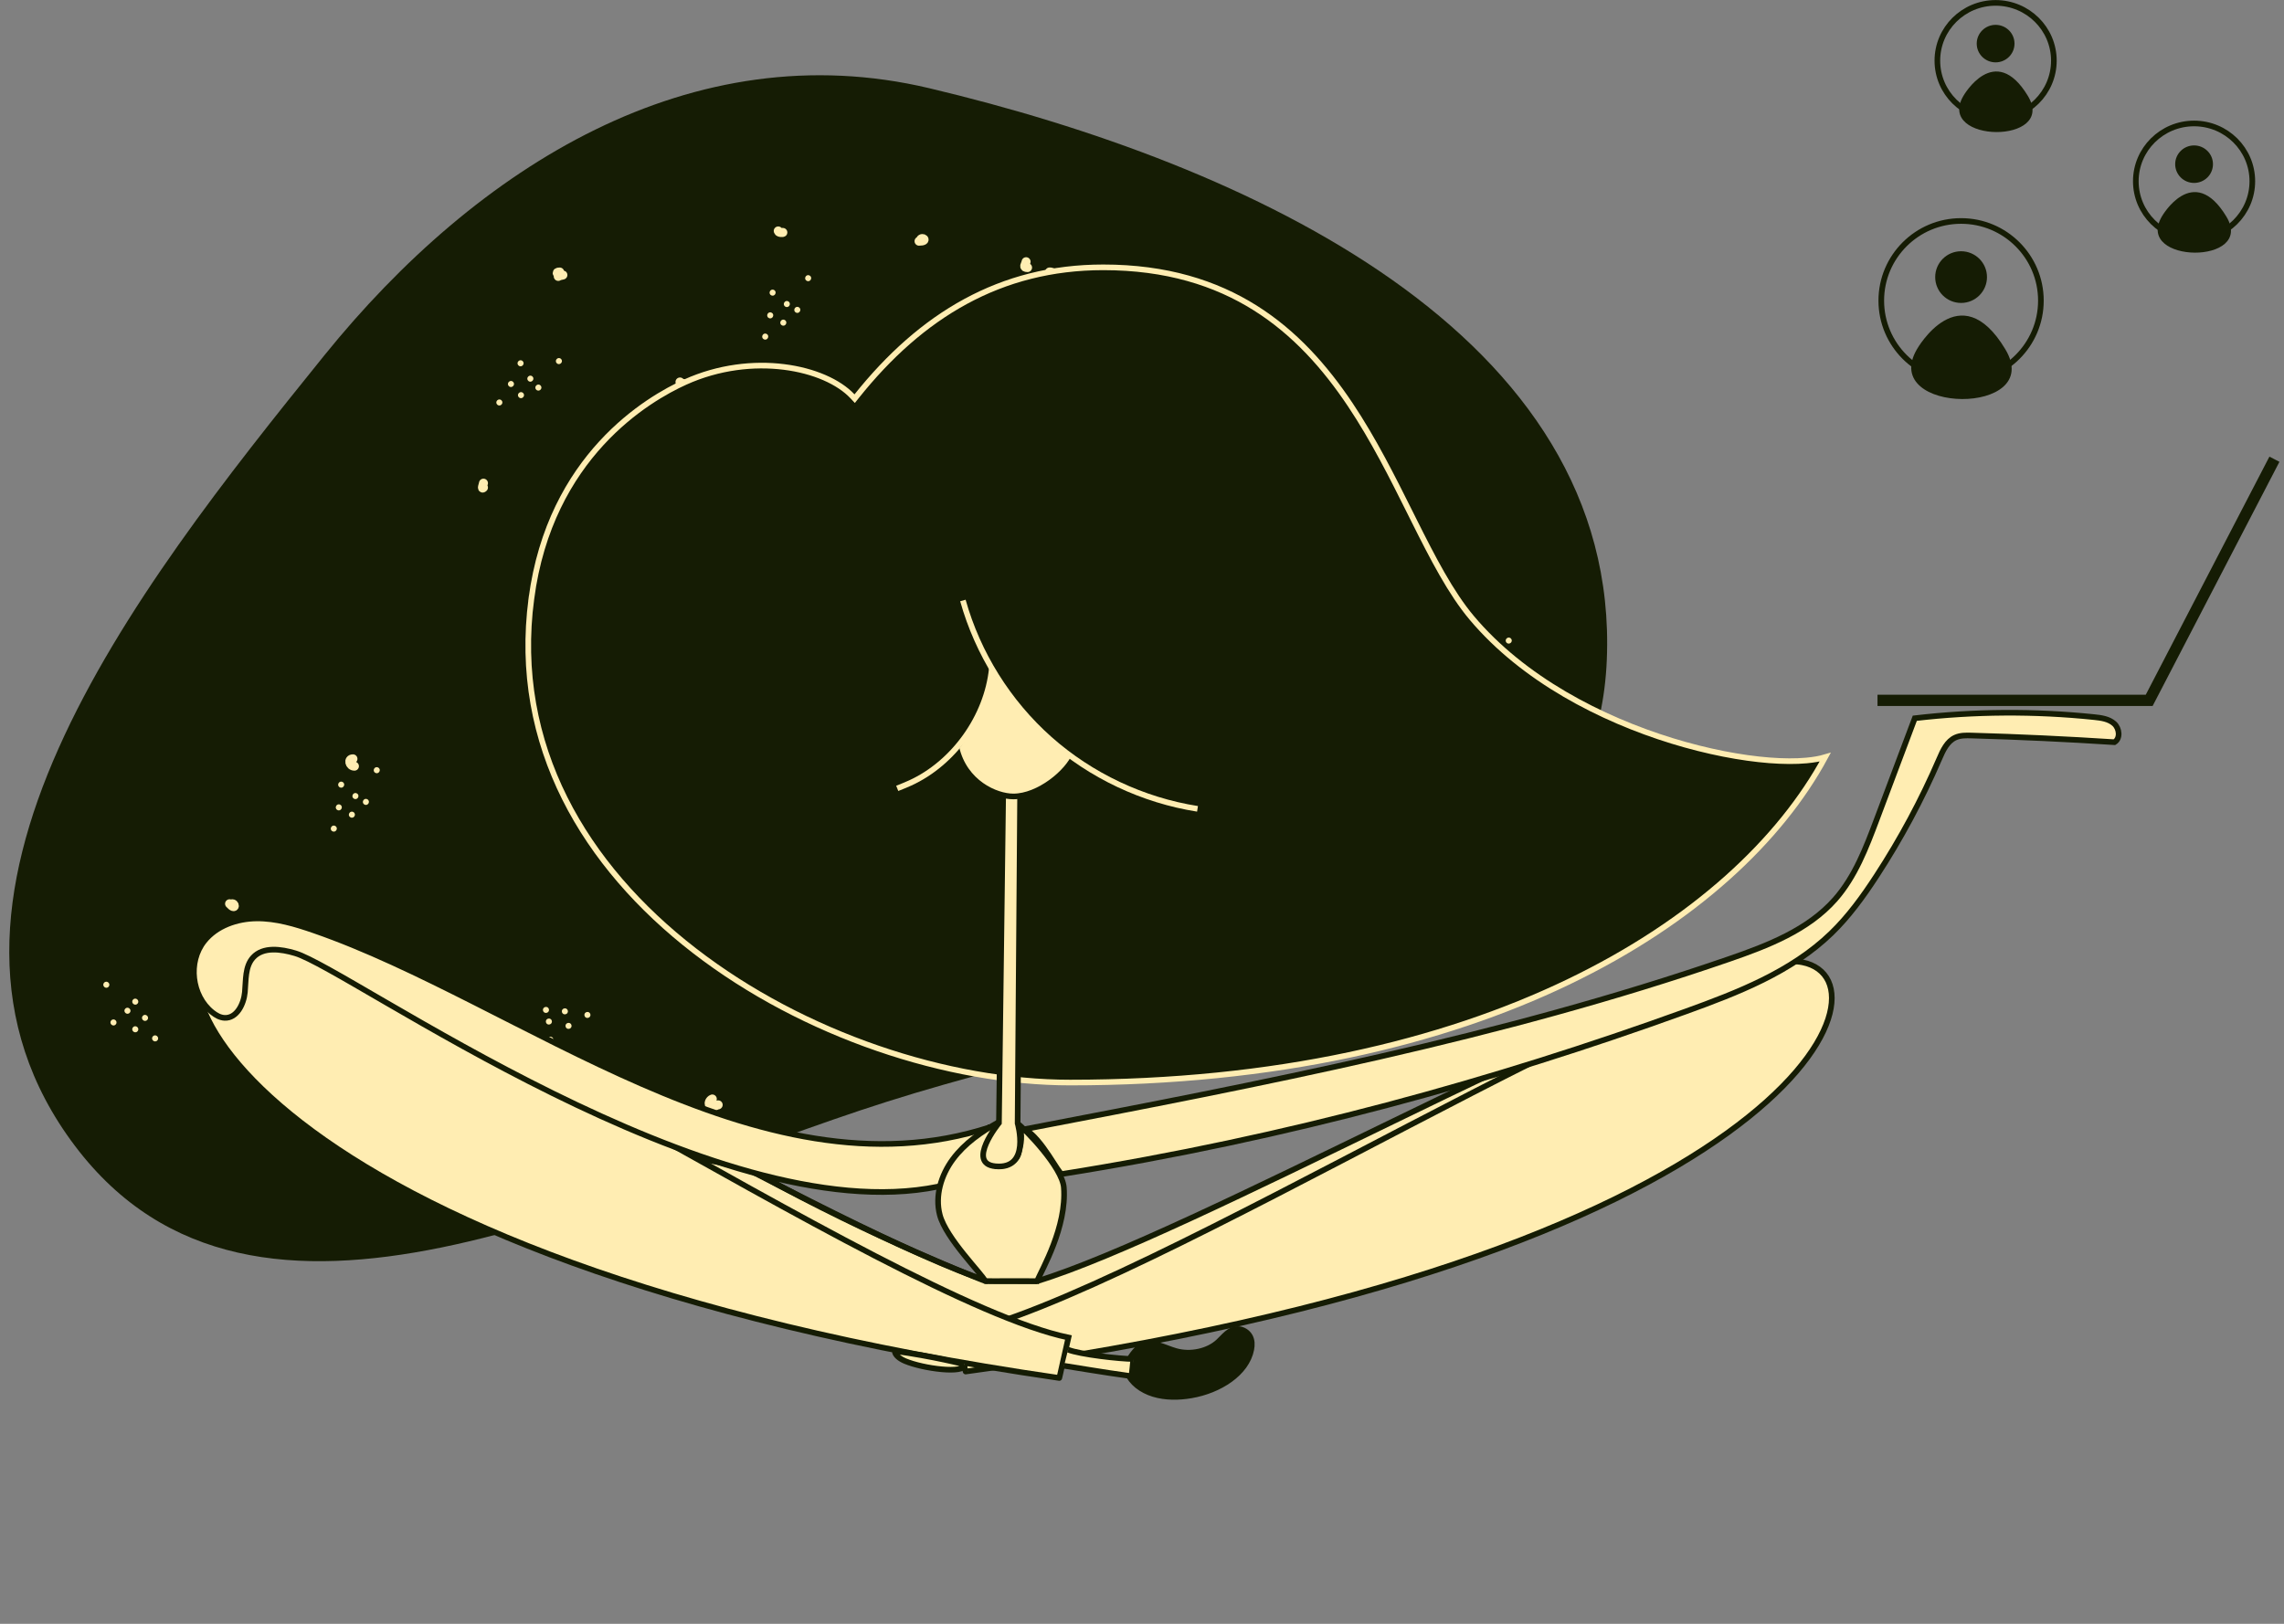<svg width="405" height="288" viewBox="0 0 405 288" fill="none" xmlns="http://www.w3.org/2000/svg">
<rect x="0" y="0" width="405" height="288" fill="#808080" stroke="none"/>
<path fill-rule="evenodd" clip-rule="evenodd" d="M284.918 117.053C282.621 172.186 209.908 178.704 157.311 195.39C106.643 211.464 45.291 245.667 13.282 203.227C-19.336 159.981 23.457 105.186 57.495 63.047C84.659 29.417 122.738 5.661 164.799 15.649C221.163 29.034 287.329 59.172 284.918 117.053Z" fill="#151C04"/>
<path d="M211.858 62.279C211.295 62.279 209.223 63.24 210.687 63.565C211.632 63.775 211.858 64.035 211.858 62.8" stroke="#FFEDB2" stroke-width="1.595" stroke-linecap="round"/>
<path d="M183.773 94.27C183.565 94.27 183.909 94.258 184.033 94.01" stroke="#FFEDB2" stroke-width="1.595" stroke-linecap="round"/>
<path d="M195.736 94.269C195.879 95.409 197.552 94.269 196.256 94.269" stroke="#FFEDB2" stroke-width="1.595" stroke-linecap="round"/>
<path d="M226.424 100.508C226.424 101.032 226.349 101.288 226.944 101.288" stroke="#FFEDB2" stroke-width="1.595" stroke-linecap="round"/>
<path d="M137.997 40.96C138.048 41.367 139.014 41.22 138.778 41.22" stroke="#FFEDB2" stroke-width="1.595" stroke-linecap="round"/>
<path d="M138.003 113.778L137.483 113.778" stroke="#FFEDB2" stroke-width="1.595" stroke-linecap="round"/>
<path d="M139.045 137.704C139.462 137.611 140.021 136.891 139.565 136.664" stroke="#FFEDB2" stroke-width="1.595" stroke-linecap="round"/>
<path d="M143.986 131.462L143.726 131.462" stroke="#FFEDB2" stroke-width="1.595" stroke-linecap="round"/>
<path d="M114.078 124.963C115.163 124.963 114.196 124.442 113.558 124.443" stroke="#FFEDB2" stroke-width="1.595" stroke-linecap="round"/>
<path d="M159.327 87.77C159.45 88.756 160.692 87.25 159.326 87.25" stroke="#FFEDB2" stroke-width="1.595" stroke-linecap="round"/>
<path d="M183.51 52.659L182.73 52.659" stroke="#FFEDB2" stroke-width="1.595" stroke-linecap="round"/>
<path d="M181.949 46.418C181.891 46.879 181.287 47.458 182.209 47.458" stroke="#FFEDB2" stroke-width="1.595" stroke-linecap="round"/>
<path d="M251.84 139.818C251.782 140.279 251.178 140.858 252.1 140.858" stroke="#FFEDB2" stroke-width="1.595" stroke-linecap="round"/>
<path d="M50.733 176.82C50.352 177.086 49.517 177.026 50.135 177.71" stroke="#FFEDB2" stroke-width="1.595" stroke-linecap="round"/>
<path d="M186.11 48.238C186.437 48.238 186.789 48.289 186.37 48.498" stroke="#FFEDB2" stroke-width="1.595" stroke-linecap="round"/>
<path d="M256.001 141.638C256.327 141.638 256.68 141.689 256.261 141.898" stroke="#FFEDB2" stroke-width="1.595" stroke-linecap="round"/>
<path d="M52.171 181.128C52.39 181.37 52.588 181.666 52.152 181.495" stroke="#FFEDB2" stroke-width="1.595" stroke-linecap="round"/>
<path d="M162.964 42.778C164.634 42.778 163.523 41.92 163.224 42.518" stroke="#FFEDB2" stroke-width="1.595" stroke-linecap="round"/>
<path d="M232.855 136.178C234.525 136.178 233.414 135.321 233.115 135.918" stroke="#FFEDB2" stroke-width="1.595" stroke-linecap="round"/>
<path d="M40.708 160.292C41.828 161.531 41.719 160.131 41.075 160.31" stroke="#FFEDB2" stroke-width="1.595" stroke-linecap="round"/>
<path d="M85.728 85.695C85.708 85.874 85.333 86.87 85.728 86.475" stroke="#FFEDB2" stroke-width="1.595" stroke-linecap="round"/>
<path d="M121.095 68.008C120.756 68.008 120.713 68.023 120.575 67.748" stroke="#FFEDB2" stroke-width="1.595" stroke-linecap="round"/>
<path d="M62.586 134.589C61.662 134.589 61.967 135.889 62.846 135.889" stroke="#FFEDB2" stroke-width="1.595" stroke-linecap="round"/>
<path d="M127.347 195.959C126.922 196.013 126.58 196.444 126.046 196.162C125.432 195.836 125.858 195.069 126.306 194.919" stroke="#FFEDB2" stroke-width="1.595" stroke-linecap="round"/>
<path d="M83.657 205.585C84.028 205.626 84.288 205.809 84.437 206.105" stroke="#FFEDB2" stroke-width="1.595" stroke-linecap="round"/>
<path d="M100.301 206.104C100.301 206.557 100.024 206.851 99.781 206.364" stroke="#FFEDB2" stroke-width="1.595" stroke-linecap="round"/>
<path d="M99.249 48.245C98.406 48.245 98.883 48.765 99.509 48.765C100.308 48.765 99.336 48.793 98.989 49.025" stroke="#FFEDB2" stroke-width="1.595" stroke-linecap="round"/>
<circle cx="182.23" cy="83.287" r="0.532" transform="rotate(89.996 182.23 83.287)" fill="#FFEDB2"/>
<circle cx="184.888" cy="83.287" r="0.532" transform="rotate(89.996 184.888 83.287)" fill="#FFEDB2"/>
<circle cx="183.825" cy="80.097" r="0.532" transform="rotate(89.996 183.825 80.097)" fill="#FFEDB2"/>
<circle cx="185.952" cy="80.097" r="0.532" transform="rotate(89.996 185.952 80.097)" fill="#FFEDB2"/>
<circle cx="180.635" cy="79.565" r="0.532" transform="rotate(89.996 180.635 79.565)" fill="#FFEDB2"/>
<circle cx="183.294" cy="87.008" r="0.532" transform="rotate(89.996 183.294 87.008)" fill="#FFEDB2"/>
<circle cx="184.888" cy="74.248" r="0.532" transform="rotate(89.996 184.888 74.248)" fill="#FFEDB2"/>
<circle cx="126.923" cy="132.211" r="0.532" transform="rotate(46.757 126.923 132.211)" fill="#FFEDB2"/>
<circle cx="128.86" cy="130.39" r="0.532" transform="rotate(46.757 128.86 130.39)" fill="#FFEDB2"/>
<circle cx="125.9" cy="128.795" r="0.532" transform="rotate(46.757 125.9 128.795)" fill="#FFEDB2"/>
<circle cx="127.449" cy="127.338" r="0.532" transform="rotate(46.757 127.449 127.338)" fill="#FFEDB2"/>
<circle cx="123.212" cy="130.593" r="0.532" transform="rotate(46.757 123.212 130.593)" fill="#FFEDB2"/>
<circle cx="130.248" cy="134.194" r="0.532" transform="rotate(46.757 130.248 134.194)" fill="#FFEDB2"/>
<circle cx="122.668" cy="123.806" r="0.532" transform="rotate(46.757 122.668 123.806)" fill="#FFEDB2"/>
<circle cx="90.605" cy="68.106" r="0.532" transform="rotate(138.066 90.605 68.106)" fill="#FFEDB2"/>
<circle cx="92.382" cy="70.084" r="0.532" transform="rotate(138.066 92.382 70.084)" fill="#FFEDB2"/>
<circle cx="94.044" cy="67.161" r="0.532" transform="rotate(138.066 94.044 67.161)" fill="#FFEDB2"/>
<circle cx="95.466" cy="68.743" r="0.532" transform="rotate(138.066 95.466 68.743)" fill="#FFEDB2"/>
<circle cx="92.308" cy="64.432" r="0.532" transform="rotate(138.066 92.308 64.432)" fill="#FFEDB2"/>
<circle cx="88.547" cy="71.384" r="0.532" transform="rotate(138.066 88.547 71.384)" fill="#FFEDB2"/>
<circle cx="99.106" cy="64.043" r="0.532" transform="rotate(138.066 99.106 64.043)" fill="#FFEDB2"/>
<circle cx="136.576" cy="55.931" r="0.532" transform="rotate(119.192 136.576 55.931)" fill="#FFEDB2"/>
<circle cx="138.897" cy="57.227" r="0.532" transform="rotate(119.192 138.897 57.227)" fill="#FFEDB2"/>
<circle cx="139.524" cy="53.924" r="0.532" transform="rotate(119.192 139.524 53.924)" fill="#FFEDB2"/>
<circle cx="141.381" cy="54.961" r="0.532" transform="rotate(119.192 141.381 54.961)" fill="#FFEDB2"/>
<circle cx="136.999" cy="51.904" r="0.532" transform="rotate(119.192 136.999 51.904)" fill="#FFEDB2"/>
<circle cx="135.689" cy="59.698" r="0.532" transform="rotate(119.192 135.689 59.698)" fill="#FFEDB2"/>
<circle cx="143.305" cy="49.337" r="0.532" transform="rotate(119.192 143.305 49.337)" fill="#FFEDB2"/>
<circle cx="60.077" cy="143.196" r="0.532" transform="rotate(119.192 60.077 143.196)" fill="#FFEDB2"/>
<circle cx="62.397" cy="144.493" r="0.532" transform="rotate(119.192 62.397 144.493)" fill="#FFEDB2"/>
<circle cx="63.025" cy="141.19" r="0.532" transform="rotate(119.192 63.025 141.19)" fill="#FFEDB2"/>
<circle cx="64.881" cy="142.227" r="0.532" transform="rotate(119.192 64.881 142.227)" fill="#FFEDB2"/>
<circle cx="60.499" cy="139.169" r="0.532" transform="rotate(119.192 60.499 139.169)" fill="#FFEDB2"/>
<circle cx="59.19" cy="146.964" r="0.532" transform="rotate(119.192 59.19 146.964)" fill="#FFEDB2"/>
<circle cx="66.806" cy="136.603" r="0.532" transform="rotate(119.192 66.806 136.603)" fill="#FFEDB2"/>
<circle cx="100.813" cy="181.952" r="0.532" transform="rotate(-14.117 100.813 181.952)" fill="#FFEDB2"/>
<circle cx="100.164" cy="179.374" r="0.532" transform="rotate(-14.117 100.164 179.374)" fill="#FFEDB2"/>
<circle cx="97.33" cy="181.183" r="0.532" transform="rotate(-14.117 97.33 181.183)" fill="#FFEDB2"/>
<circle cx="96.811" cy="179.121" r="0.532" transform="rotate(-14.117 96.811 179.121)" fill="#FFEDB2"/>
<circle cx="97.592" cy="184.407" r="0.532" transform="rotate(-14.117 97.592 184.407)" fill="#FFEDB2"/>
<circle cx="104.163" cy="180.013" r="0.532" transform="rotate(-14.117 104.163 180.013)" fill="#FFEDB2"/>
<circle cx="91.399" cy="181.579" r="0.532" transform="rotate(-14.117 91.399 181.579)" fill="#FFEDB2"/>
<circle cx="23.987" cy="182.555" r="0.532" transform="rotate(40.599 23.987 182.555)" fill="#FFEDB2"/>
<circle cx="25.717" cy="180.537" r="0.532" transform="rotate(40.599 25.717 180.537)" fill="#FFEDB2"/>
<circle cx="22.603" cy="179.268" r="0.532" transform="rotate(40.599 22.603 179.268)" fill="#FFEDB2"/>
<circle cx="23.987" cy="177.654" r="0.532" transform="rotate(40.599 23.987 177.654)" fill="#FFEDB2"/>
<circle cx="20.123" cy="181.344" r="0.532" transform="rotate(40.599 20.123 181.344)" fill="#FFEDB2"/>
<circle cx="27.505" cy="184.17" r="0.532" transform="rotate(40.599 27.505 184.17)" fill="#FFEDB2"/>
<circle cx="18.854" cy="174.655" r="0.532" transform="rotate(40.599 18.854 174.655)" fill="#FFEDB2"/>
<circle cx="204.183" cy="153.216" r="0.532" transform="rotate(40.599 204.183 153.216)" fill="#FFEDB2"/>
<circle cx="205.913" cy="151.198" r="0.532" transform="rotate(40.599 205.913 151.198)" fill="#FFEDB2"/>
<circle cx="202.799" cy="149.929" r="0.532" transform="rotate(40.599 202.799 149.929)" fill="#FFEDB2"/>
<circle cx="204.182" cy="148.315" r="0.532" transform="rotate(40.599 204.182 148.315)" fill="#FFEDB2"/>
<circle cx="200.319" cy="152.006" r="0.532" transform="rotate(40.599 200.319 152.006)" fill="#FFEDB2"/>
<circle cx="207.701" cy="154.831" r="0.532" transform="rotate(40.599 207.701 154.831)" fill="#FFEDB2"/>
<circle cx="199.05" cy="145.316" r="0.532" transform="rotate(40.599 199.05 145.316)" fill="#FFEDB2"/>
<circle cx="265.233" cy="116.731" r="0.532" transform="rotate(-37.62 265.233 116.731)" fill="#FFEDB2"/>
<circle cx="263.61" cy="114.625" r="0.532" transform="rotate(-37.62 263.61 114.625)" fill="#FFEDB2"/>
<circle cx="261.732" cy="117.414" r="0.532" transform="rotate(-37.62 261.732 117.414)" fill="#FFEDB2"/>
<circle cx="260.434" cy="115.73" r="0.532" transform="rotate(-37.62 260.434 115.73)" fill="#FFEDB2"/>
<circle cx="263.258" cy="120.266" r="0.532" transform="rotate(-37.62 263.258 120.266)" fill="#FFEDB2"/>
<circle cx="267.531" cy="113.616" r="0.532" transform="rotate(-37.62 267.531 113.616)" fill="#FFEDB2"/>
<circle cx="256.451" cy="120.142" r="0.532" transform="rotate(-37.62 256.451 120.142)" fill="#FFEDB2"/>
<path d="M183.884 227.232C210.676 219.098 284.311 177.94 307.478 172.604L297.526 189.374L184.939 237.825L145.453 222.203L119.049 204.627C119.049 204.627 131.331 206.478 134.457 208.223C154.762 219.554 174.693 227.209 174.693 227.209L183.888 227.232H183.884Z" fill="#FFEDB2" stroke="#151C04" stroke-miterlimit="10"/>
<path d="M319.635 170.684C337.081 174.223 315.954 223.754 171.225 243.257C171.225 243.367 170.124 238.673 169.595 236.56C202.129 230.193 300.378 166.78 319.632 170.684H319.635Z" fill="#FFEDB2" stroke="#151C04" stroke-miterlimit="10"/>
<path d="M40.076 166.685C22.707 170.475 43.743 223.518 187.832 244.401C187.832 244.519 188.929 239.49 189.454 237.229C157.065 230.41 59.25 162.504 40.076 166.685Z" fill="#FFEDB2" stroke="#151C04" stroke-miterlimit="10"/>
<path d="M175.226 227.24C148.552 218.528 75.241 174.455 52.18 168.742" stroke="#151C04" stroke-miterlimit="10"/>
<path d="M199.909 243.436C200.568 245.226 202.426 246.606 204.543 247.248C206.66 247.891 209.005 247.868 211.213 247.491C216.254 246.636 221.07 243.554 221.878 239.338C222.026 238.563 222.03 237.738 221.642 237.02C221.253 236.301 220.4 235.72 219.449 235.727C217.941 235.742 217.038 237.058 216.033 237.989C214.202 239.688 211.103 240.357 208.502 239.619C206.561 239.068 204.524 237.806 202.685 238.559C202.091 238.802 201.638 239.228 201.249 239.676C200.229 240.855 199.475 242.269 199.905 243.432L199.909 243.436Z" fill="#151C04" stroke="#151C04" stroke-miterlimit="10"/>
<path d="M171.103 242.041C171.103 243.736 163.663 242.748 160.465 241.387C159.62 241.026 158.679 240.38 158.653 239.62C165.171 240.501 171.293 242.007 171.103 242.045V242.041Z" fill="#FFEDB2" stroke="#151C04" stroke-miterlimit="10"/>
<path d="M181.699 200.275C223.793 192.206 266.054 184.09 306.565 170.106C313.467 167.723 320.606 164.971 325.423 159.494C328.948 155.48 330.898 150.36 332.778 145.362L339.533 127.387C350.087 126.159 360.778 126.091 371.347 127.189C372.611 127.318 373.959 127.508 374.899 128.36C375.836 129.215 376.022 130.975 374.937 131.636C366.496 131.089 358.044 130.694 349.588 130.454C348.621 130.427 347.616 130.408 346.732 130.808C345.255 131.477 344.516 133.107 343.877 134.593C340.762 141.823 337.031 148.786 332.729 155.381C330.364 159.007 327.814 162.542 324.699 165.549C317.617 172.391 308.13 176.066 298.862 179.415C265.057 191.643 228.415 201.849 188.301 208.227C187.749 208.314 184.752 201.929 181.699 200.279V200.275Z" fill="#FFEDB2" stroke="#151C04" stroke-miterlimit="10"/>
<path d="M175.55 199.918C134.278 213.37 92.15 177.648 55.694 165.028C52.393 163.888 48.986 162.854 45.494 162.892C42.003 162.93 38.371 164.192 36.201 166.921C33.269 170.616 33.966 176.64 37.666 179.571C38.291 180.065 39.022 180.491 39.818 180.529C41.965 180.639 43.225 178.108 43.423 175.971C43.621 173.835 43.431 171.425 44.87 169.833C46.648 167.868 49.816 168.312 52.355 169.072C62.072 171.969 126.443 218.638 166.336 210.458C167.516 210.215 175.211 201.009 175.546 199.918H175.55Z" fill="#FFEDB2" stroke="#151C04" stroke-miterlimit="10"/>
<path d="M174.613 227.205C175.261 227.251 182.178 227.182 183.884 227.232C184.775 225.153 189.188 217.596 188.64 210.602C188.358 207.018 181.767 200.229 180.404 199.249C181.352 200.553 181.162 202.347 180.785 203.913C180.675 204.373 180.576 204.848 180.328 205.247C179.289 206.915 176.262 207.117 175.401 206.6C175.329 206.558 175.375 206.41 175.295 206.391C175.215 206.372 175.238 206.554 175.287 206.486" fill="#FFEDB2"/>
<path d="M174.613 227.205C175.261 227.251 182.178 227.182 183.884 227.232C184.775 225.153 189.188 217.596 188.64 210.602C188.358 207.018 181.767 200.229 180.404 199.249C181.352 200.553 181.162 202.347 180.785 203.913C180.675 204.373 180.576 204.848 180.328 205.247C179.289 206.915 176.262 207.117 175.401 206.6C175.329 206.558 175.375 206.41 175.295 206.391C175.215 206.372 175.238 206.554 175.287 206.486" stroke="#151C04" stroke-miterlimit="10"/>
<path d="M174.689 227.209C174.191 226.012 167.741 219.672 166.644 215.472C165.761 212.085 166.884 208.405 168.971 205.593C171.057 202.78 174.008 200.731 177.069 199.032" fill="#FFEDB2"/>
<path d="M174.689 227.209C174.191 226.012 167.741 219.672 166.644 215.472C165.761 212.085 166.884 208.405 168.971 205.593C171.057 202.78 174.008 200.731 177.069 199.032" stroke="#151C04" stroke-miterlimit="10"/>
<path d="M332.919 124.22H381.094L403.302 81.448" stroke="#151C04" stroke-width="2" stroke-miterlimit="10"/>
<path d="M347.741 53.73C350.277 53.73 352.333 51.678 352.333 49.147C352.333 46.615 350.277 44.562 347.741 44.562C345.205 44.562 343.15 46.615 343.15 49.147C343.15 51.678 345.205 53.73 347.741 53.73Z" fill="#151C04"/>
<path d="M339.902 61.956C339.902 61.956 347.498 48.489 355.584 61.944C362.746 73.861 333.171 73.572 339.902 61.956Z" fill="#151C04"/>
<path d="M347.741 67.448C355.557 67.448 361.893 61.123 361.893 53.32C361.893 45.517 355.557 39.192 347.741 39.192C339.925 39.192 333.589 45.517 333.589 53.32C333.589 61.123 339.925 67.448 347.741 67.448Z" stroke="#151C04" stroke-miterlimit="10"/>
<path d="M389.055 32.445C390.905 32.445 392.405 30.956 392.405 29.119C392.405 27.282 390.905 25.793 389.055 25.793C387.204 25.793 385.704 27.282 385.704 29.119C385.704 30.956 387.204 32.445 389.055 32.445Z" fill="#151C04"/>
<path d="M383.332 38.412C383.332 38.412 388.876 28.644 394.777 38.405C400.005 47.048 378.421 46.839 383.332 38.412Z" fill="#151C04"/>
<path d="M389.055 42.392C394.759 42.392 399.384 37.804 399.384 32.145C399.384 26.485 394.759 21.897 389.055 21.897C383.35 21.897 378.725 26.485 378.725 32.145C378.725 37.804 383.35 42.392 389.055 42.392Z" stroke="#151C04" stroke-miterlimit="10"/>
<path d="M353.863 11.06C355.714 11.06 357.214 9.571 357.214 7.734C357.214 5.897 355.714 4.408 353.863 4.408C352.013 4.408 350.513 5.897 350.513 7.734C350.513 9.571 352.013 11.06 353.863 11.06Z" fill="#151C04"/>
<path d="M348.141 17.024C348.141 17.024 353.685 7.255 359.586 17.016C364.813 25.66 343.23 25.451 348.141 17.024Z" fill="#151C04"/>
<path d="M353.864 21.008C359.568 21.008 364.193 16.419 364.193 10.76C364.193 5.1 359.568 0.512 353.864 0.512C348.159 0.512 343.534 5.1 343.534 10.76C343.534 16.419 348.159 21.008 353.864 21.008Z" stroke="#151C04" stroke-miterlimit="10"/>
<path d="M189.393 239.384C191.468 240.224 198.657 241.033 201.002 241.033C200.884 241.011 200.751 244.101 200.557 244.074C195.58 243.398 189.607 242.364 188.681 242.238" fill="#FFEDB2"/>
<path d="M189.393 239.384C191.468 240.224 198.657 241.033 201.002 241.033C200.884 241.011 200.751 244.101 200.557 244.074C195.58 243.398 189.607 242.364 188.681 242.238" stroke="#151C04" stroke-miterlimit="10"/>
<path d="M323.646 134.289C307.755 163.678 262.651 192.002 189.747 192.002C168.147 192.002 142.511 183.587 123.152 168.628C103.8 153.676 90.778 132.241 94.222 106.185L93.726 106.12L94.222 106.185C97.567 80.874 114.92 70.735 121.523 67.756L121.523 67.756C127.457 65.079 133.663 64.418 138.998 65.082C144.348 65.748 148.761 67.737 151.157 70.288L151.552 70.709L151.912 70.257C163.32 55.964 177.392 47.415 195.63 47.415C206.803 47.415 215.526 50.19 222.561 54.61C229.602 59.033 234.978 65.12 239.431 71.779C243.577 77.98 246.91 84.657 250.044 90.935C250.277 91.404 250.51 91.87 250.742 92.334C254.071 98.991 257.235 105.14 260.973 109.585C270.102 120.44 283.915 127.534 296.481 131.399C302.77 133.333 308.764 134.464 313.73 134.852C316.212 135.045 318.446 135.054 320.335 134.881C321.588 134.766 322.704 134.57 323.646 134.289Z" fill="#151C04" stroke="#FFEDB2"/>
<path d="M177.884 140.683L177.134 199.158C177.134 199.158 171.263 206.368 176.524 206.855C182.829 207.432 180.446 199.226 180.446 199.226L180.888 140.683H177.884Z" fill="#FFEDB2" stroke="#151C04" stroke-miterlimit="10"/>
<path d="M175.87 118.561C174.899 121.788 173.677 126.912 169.599 132.643C171.061 138.835 176.566 141.26 179.696 141.26C184.166 141.26 189.367 137.003 190.635 133.81C181.752 127.869 175.889 118.496 175.87 118.564V118.561Z" fill="#FFEDB2" stroke="#151C04" stroke-miterlimit="10"/>
<path d="M170.741 106.504C173.384 115.93 178.786 124.566 186.111 131.074C193.437 137.581 202.658 141.933 212.344 143.457" stroke="#FFEDB2" stroke-miterlimit="10"/>
<path d="M175.87 118.561C175.013 127.075 169.161 135.335 161.364 138.885C160.617 139.223 159.86 139.523 159.098 139.827" stroke="#FFEDB2" stroke-miterlimit="10"/>
</svg>
